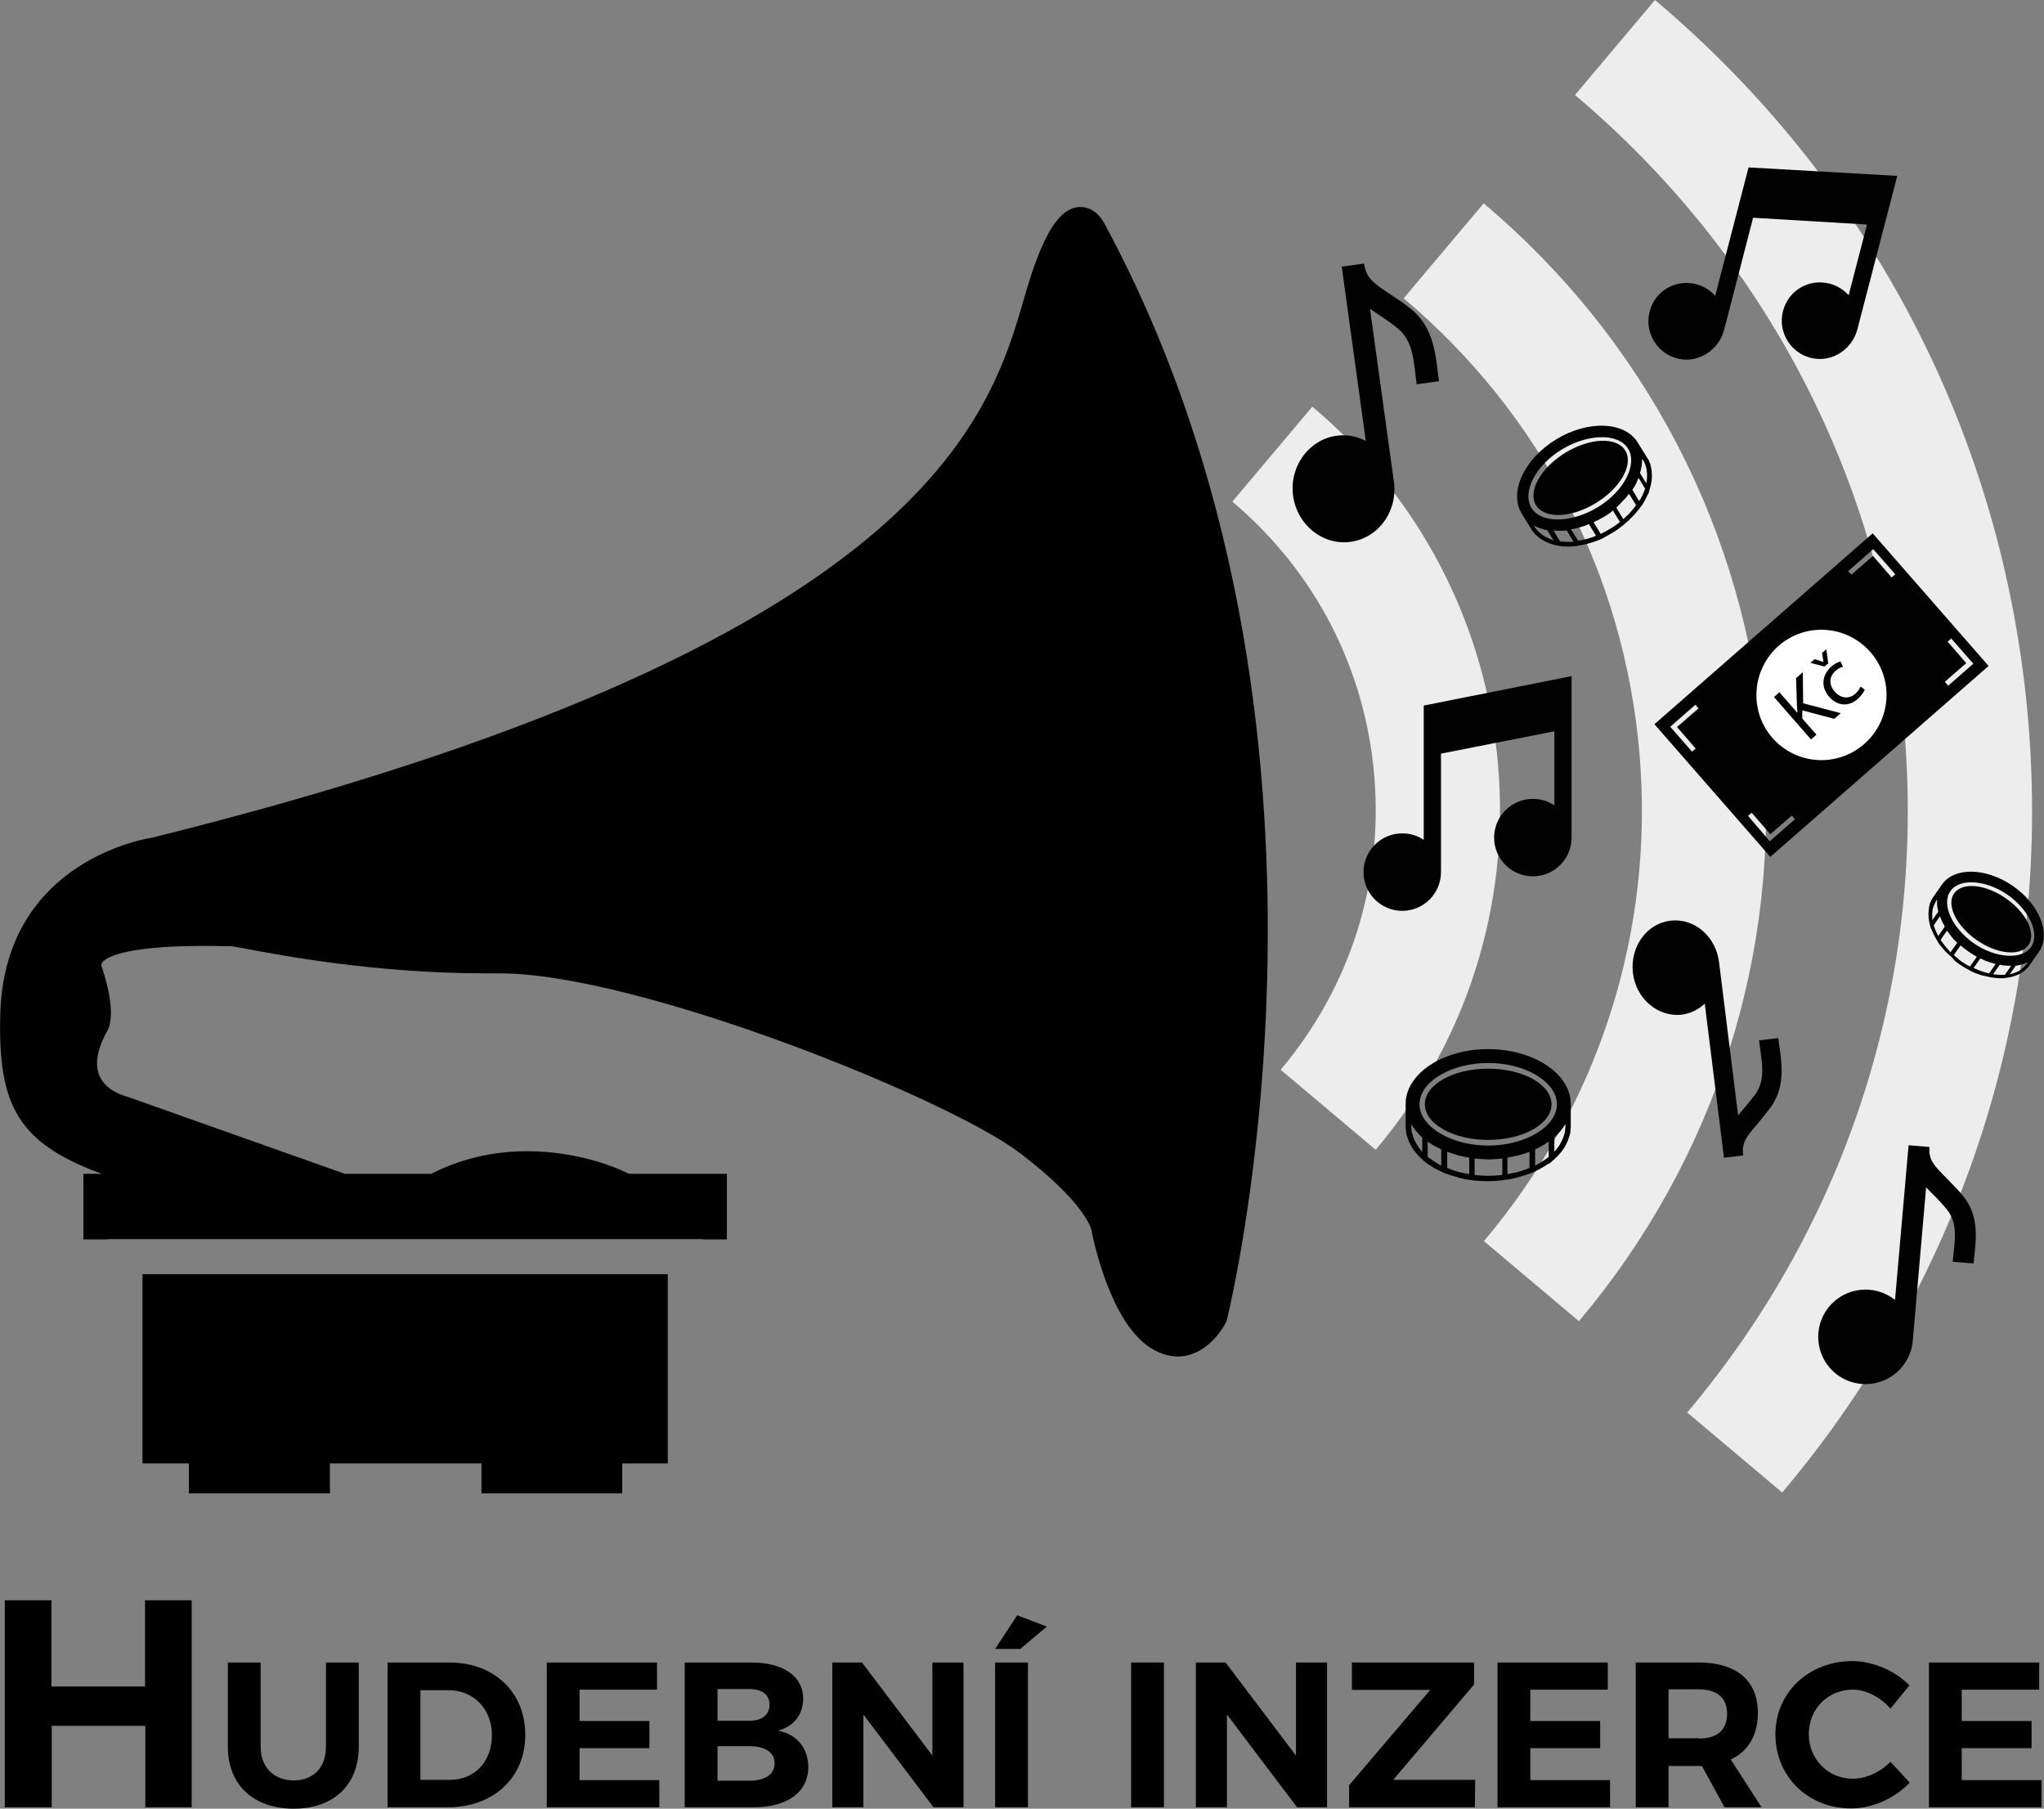 <?xml version="1.0" encoding="utf-8"?>
<!-- Generator: Adobe Illustrator 25.2.1, SVG Export Plug-In . SVG Version: 6.00 Build 0)  -->
<svg version="1.1" id="Vrstva_1" xmlns="http://www.w3.org/2000/svg" xmlns:xlink="http://www.w3.org/1999/xlink" x="0px" y="0px"
	 width="723px" height="639.6px" viewBox="0 0 723 639.6" style="enable-background:new 0 0 723 639.6;" xml:space="preserve">
<rect x="0" y="0" width="723" height="639.6" fill="#808080" stroke="none"/>
<style type="text/css">
	.st0{display:none;}
	.st1{display:inline;fill:none;}
	.st2{display:inline;}
	.st3{fill:#EDEDED;}
	.st4{fill:#010101;}
	.st5{fill:#FFFFFF;}
	.st6{fill:none;}
</style>
<g class="st0">
	<rect x="-6.3" y="561.6" class="st1" width="737.4" height="90.9"/>
	<path class="st2" d="M51.4,639.1v-28.8H18.3v28.8H1.7v-73.2h16.5v30.5h33.1v-30.5h16.5v73.2H51.4z"/>
	<path class="st2" d="M126.9,617.7c0,13.5-8.9,21.9-23,21.9c-14.2,0-23.3-8.4-23.3-21.9v-29.8h11.6v29.8c0,7.4,4.8,11.9,11.7,11.9
		c6.9,0,11.4-4.5,11.4-11.9v-29.8h11.6V617.7z"/>
	<path class="st2" d="M158.9,587.9c15.9,0,26.9,10.5,26.9,25.6c0,15.1-11.2,25.6-27.4,25.6h-21.3v-51.2H158.9z M148.7,629.4h10.5
		c8.6,0,14.8-6.4,14.8-15.8c0-9.4-6.6-15.9-15.4-15.9h-9.9V629.4z"/>
	<path class="st2" d="M205,597.5v11.1h24.7v9.6H205v11.3h28.2v9.6h-39.8v-51.2h39v9.6H205z"/>
	<path class="st2" d="M265.8,587.9c11.3,0,18.3,4.9,18.3,12.8c0,5.6-3.4,9.9-8.9,11.3c6.6,1.2,10.7,6.2,10.7,12.9
		c0,8.8-7.4,14.2-19.3,14.2h-24.4v-51.2H265.8z M253.8,608.5h11.4c4.3,0,7-2.1,7-5.7c0-3.5-2.7-5.5-7-5.5h-11.4V608.5z M253.8,629.7
		h11.4c5.5,0,8.8-2.3,8.8-6.2c0-3.7-3.3-6-8.8-6h-11.4V629.7z"/>
	<path class="st2" d="M330.2,639.1l-24.8-32.8v32.8h-11v-51.2h10.5l24.9,32.9v-32.9h11v51.2H330.2z"/>
	<path class="st2" d="M360.9,583.1h-8.9l7.8-11.9l10.5,4L360.9,583.1z M352,639.1v-51.2h11.6v51.2H352z"/>
	<path class="st2" d="M400.1,639.1v-51.2h11.6v51.2H400.1z"/>
	<path class="st2" d="M458.8,639.1L434,606.3v32.8h-11v-51.2h10.5l24.9,32.9v-32.9h11v51.2H458.8z"/>
	<path class="st2" d="M492.8,629.4h29l-0.1,9.7h-44.5v-7.8l28.7-33.7h-27.7v-9.7h43.2v7.8L492.8,629.4z"/>
	<path class="st2" d="M541.3,597.5v11.1h24.7v9.6h-24.7v11.3h28.2v9.6h-39.8v-51.2h39v9.6H541.3z"/>
	<path class="st2" d="M602,624.5h-1.1h-10.7v14.6h-11.6v-51.2h22.2c13.4,0,21,6.4,21,17.8c0,7.9-3.4,13.6-9.6,16.5l10.9,16.9h-13.1
		L602,624.5z M600.9,614.8c6.4,0,10-2.9,10-8.8c0-5.7-3.7-8.6-10-8.6h-10.7v17.3H600.9z"/>
	<path class="st2" d="M675.4,596l-6.7,8.2c-3.5-4-8.6-6.7-13.3-6.7c-8.8,0-15.6,6.8-15.6,15.7c0,8.9,6.8,15.8,15.6,15.8
		c4.6,0,9.7-2.3,13.3-6l6.8,7.4c-5.4,5.6-13.2,9.1-20.7,9.1c-15.3,0-26.8-11.3-26.8-26.2c0-14.8,11.8-25.9,27.3-25.9
		C662.6,587.5,670.4,590.8,675.4,596z"/>
	<path class="st2" d="M693.9,597.5v11.1h24.7v9.6h-24.7v11.3h28.2v9.6h-39.8v-51.2h39v9.6H693.9z"/>
</g>
<g>
	<circle class="st3" cx="344" cy="286.4" r="92.5"/>
	<path class="st3" d="M585.4,0l-28.3,33.6c67.6,57,109,136.8,116.5,224.7c7.5,87.9-19.8,173.6-76.8,241.2l33.6,28.3
		c64.6-76.6,95.5-173.6,87-273.2C708.9,155,662,64.6,585.4,0z"/>
	<path class="st3" d="M524.8,71.9l-28.3,33.6c48.4,40.8,78,97.9,83.4,160.8s-14.2,124.2-55,172.6l33.6,28.3
		c48.4-57.4,71.5-130.1,65.2-204.6C617.3,188,582.2,120.3,524.8,71.9L524.8,71.9z"/>
	<path class="st3" d="M464.2,143.8l-28.3,33.6c29.2,24.6,47,59,50.2,96.9s-8.5,74.8-33.1,104l33.6,28.3
		c32.2-38.1,47.5-86.5,43.3-136S502.3,175.9,464.2,143.8L464.2,143.8z"/>
</g>
<g>
	<path d="M433.6,467.7l0.3-0.7c0.5-2.1,52.4-210.2-43-387.5c-0.3-0.6-3.1-6.3-8.7-6.3c-7.4,0-13.4,9.5-19.7,31.4
		C350.1,147.8,327,228.4,53.9,296.2c-0.5,0.1-52.3,7.3-53.8,62.4c-0.9,32.8,6.6,45.7,35.9,56.5h-6.5v23.2H38v-0.1h85.7h28.9h96.1
		v0.1h8.4v-23.2h-34.6l-2.4-1.1c-0.6-0.3-14.6-6.9-33.6-6.9c-12.2,0-23.6,2.7-34,8H122l-77.3-27.4c-0.1,0-6.9-1.6-9.4-7
		c-1.9-4-1-9.5,2.5-15.9c0.9-1.3,3.5-7-1.8-22.9c-0.3-0.8-0.1-1.2,0.1-1.5c1-1.4,6.6-5.9,35.8-5.9c2.8,0,5.3,0,7,0.1l2.3,0
		c0.3,0,0.5,0,0.7,0c0.7,0.1,2.3,0.4,4.6,0.8c12.6,2.4,46.2,8.8,85.4,8.8l4.9,0c48.8,0,158.3,44.1,183.9,63.5
		c23.3,17.7,25.4,27.1,25.4,27.4c0.6,3.3,6.7,32.8,21,41.6c3.2,2,6.4,3,9.6,3C427.6,479.6,433.4,468.1,433.6,467.7z"/>
	<polygon points="50.4,517.5 66.8,517.5 66.8,523.7 66.8,528.1 116.7,528.1 116.7,523.7 116.7,517.5 170.3,517.5 170.3,523.7 
		170.3,528.1 220.1,528.1 220.1,523.7 220.1,517.5 236.2,517.5 236.2,450.6 50.4,450.6 	"/>
</g>
<g>
	<g>
		<ellipse class="st4" cx="526.4" cy="390.5" rx="22.4" ry="12.6"/>
	</g>
</g>
<g>
	<g>
		<path class="st4" d="M526.4,417.7c1.7,0,3.3-0.1,4.9-0.3v0l1.1-0.2c0.1,0,0.1,0,0.2,0c0.7-0.1,1.4-0.2,2-0.3
			c0.3-0.1,0.5-0.1,0.8-0.2c0.5-0.1,1-0.2,1.6-0.4c0.4-0.1,0.9-0.2,1.3-0.4c0.4-0.1,0.7-0.2,1.1-0.3c0.6-0.2,1.2-0.4,1.7-0.6
			c0.2-0.1,0.4-0.1,0.6-0.2c0.2-0.1,0.5-0.2,0.7-0.3l0.6-0.3v0c1.8-0.8,3.4-1.8,4.9-2.8v0.2l1.6-1.4c2.2-1.9,3.8-4,4.8-6.2
			c0-0.1,0.1-0.1,0.1-0.2c0.2-0.5,0.4-0.9,0.5-1.4c0.1-0.2,0.1-0.4,0.2-0.6c0.1-0.2,0.1-0.4,0.2-0.6c0.1-0.4,0.2-0.8,0.2-1.2
			c0-0.1,0-0.2,0-0.4c0.1-0.5,0.1-0.9,0.1-1.4v-7.8c0-10.7-13.1-19.4-29.2-19.4c-16.1,0-29.2,8.7-29.2,19.4v7.8c0,0.5,0,1,0.1,1.4
			c0,0.1,0,0.2,0,0.4c0.1,0.4,0.1,0.8,0.2,1.2c0,0.2,0.1,0.4,0.2,0.6c0.1,0.2,0.1,0.4,0.2,0.6c0.2,0.5,0.3,0.9,0.5,1.4
			c0,0.1,0.1,0.1,0.1,0.2c1,2.2,2.6,4.3,4.8,6.2l1.6,1.4v-0.1c1.5,1.1,3.1,2,4.9,2.8v0l0.6,0.3c0.2,0.1,0.5,0.2,0.7,0.3
			c0.2,0.1,0.4,0.1,0.6,0.2c0.6,0.2,1.1,0.4,1.7,0.6c0.4,0.1,0.7,0.2,1.1,0.3c0.4,0.1,0.8,0.2,1.3,0.4c0.5,0.1,1,0.3,1.6,0.4
			c0.3,0.1,0.5,0.1,0.8,0.2c0.7,0.1,1.3,0.2,2,0.3c0.1,0,0.1,0,0.2,0l1.1,0.2v0C523.2,417.6,524.8,417.7,526.4,417.7z M535.3,414.8
			c0,0-0.1,0-0.1,0c-0.6,0.1-1.3,0.3-2,0.4v-5.8c0.1,0,0.2,0,0.3-0.1c0.4-0.1,0.8-0.1,1.2-0.2c0.5-0.1,0.9-0.2,1.4-0.3
			c0.2,0,0.3-0.1,0.5-0.1c1.5-0.4,3-0.8,4.4-1.4v5.7C539.2,413.8,537.3,414.4,535.3,414.8z M543,412.2v-5.7c0,0,0,0,0,0
			c0.1-0.1,0.2-0.1,0.3-0.2c0.5-0.2,0.9-0.4,1.4-0.7c0.1,0,0.1-0.1,0.2-0.1c0.5-0.3,1-0.5,1.4-0.8c0.1-0.1,0.2-0.1,0.3-0.2
			c0.4-0.3,0.8-0.5,1.2-0.8v5.4C546.4,410.2,544.8,411.3,543,412.2z M553.7,398.3c0,0.4,0,0.7-0.1,1.1c0,0.1,0,0.2,0,0.3
			c0,0.3-0.1,0.5-0.1,0.8c0,0.1,0,0.2-0.1,0.3c-0.2,0.7-0.4,1.4-0.7,2.1c0,0.1-0.1,0.1-0.1,0.2c-0.1,0.3-0.3,0.6-0.5,0.9
			c0,0,0,0.1,0,0.1c-0.6,1.1-1.4,2.2-2.3,3.2v-5.1c1.6-1.4,2.9-3,3.9-4.7L553.7,398.3L553.7,398.3z M502.1,390.5
			c0-7.9,11.1-14.6,24.3-14.6c13.2,0,24.3,6.7,24.3,14.6c0,7.9-11.1,14.6-24.3,14.6C513.3,405.1,502.1,398.4,502.1,390.5z
			 M500.8,404.1C500.7,404,500.7,404,500.8,404.1c-0.2-0.4-0.4-0.7-0.5-1c0-0.1-0.1-0.1-0.1-0.2c-0.3-0.7-0.5-1.4-0.7-2.1
			c0-0.1,0-0.2-0.1-0.3c-0.1-0.3-0.1-0.5-0.1-0.8c0-0.1,0-0.2,0-0.3c0-0.4-0.1-0.7-0.1-1.1v-0.7c1,1.7,2.3,3.2,3.9,4.7v5.1
			C502.1,406.2,501.4,405.2,500.8,404.1z M505,409.1v-5.4c0.4,0.3,0.8,0.5,1.2,0.8c0.1,0.1,0.2,0.1,0.3,0.2c0.5,0.3,0.9,0.6,1.4,0.8
			c0.1,0,0.1,0.1,0.2,0.1c0.4,0.2,0.9,0.5,1.4,0.7c0.1,0.1,0.2,0.1,0.3,0.2c0,0,0,0,0,0v5.7C508.1,411.3,506.5,410.2,505,409.1z
			 M517.7,414.8c0,0-0.1,0-0.1,0c-2-0.4-3.9-1-5.7-1.8v-5.7c1.4,0.5,2.9,1,4.4,1.4c0.2,0,0.3,0.1,0.5,0.1c0.5,0.1,0.9,0.2,1.4,0.3
			c0.4,0.1,0.8,0.1,1.2,0.2c0.1,0,0.2,0,0.3,0.1v5.8C519,415.1,518.3,415,517.7,414.8z M521.6,415.5v-5.8c0.1,0,0.1,0,0.2,0
			c0.1,0,0.1,0,0.2,0c0.7,0.1,1.3,0.1,2,0.2c0.2,0,0.3,0,0.5,0c0.7,0,1.4,0.1,2,0.1s1.4,0,2-0.1c0.2,0,0.3,0,0.5,0
			c0.7,0,1.3-0.1,2-0.2c0.1,0,0.1,0,0.2,0c0.1,0,0.1,0,0.2,0v5.8c-1.6,0.2-3.2,0.3-4.9,0.3C524.8,415.8,523.2,415.7,521.6,415.5z"/>
	</g>
</g>
<g>
	<g>
		
			<ellipse transform="matrix(0.853 -0.523 0.523 0.853 -5.993 317)" class="st4" cx="558.8" cy="169.1" rx="18.5" ry="10.4"/>
	</g>
</g>
<g>
	<g>
		<path class="st4" d="M570.5,188.3c1.2-0.7,2.3-1.5,3.3-2.3l0,0l0.7-0.6c0,0,0.1-0.1,0.1-0.1c0.4-0.4,0.9-0.7,1.3-1.1
			c0.2-0.1,0.3-0.3,0.5-0.5c0.3-0.3,0.6-0.6,0.9-0.9c0.3-0.3,0.5-0.5,0.8-0.8c0.2-0.2,0.4-0.5,0.6-0.7c0.3-0.4,0.6-0.8,1-1.2
			c0.1-0.1,0.2-0.3,0.3-0.4c0.1-0.2,0.3-0.3,0.4-0.5l0.3-0.4l0,0c0.9-1.3,1.6-2.7,2.2-4.1l0.1,0.1l0.5-1.7c0.7-2.3,1-4.4,0.7-6.4
			c0-0.1,0-0.1,0-0.2c-0.1-0.4-0.1-0.8-0.2-1.2c0-0.2-0.1-0.4-0.1-0.5c0-0.2-0.1-0.3-0.1-0.5c-0.1-0.3-0.2-0.7-0.4-1
			c0-0.1-0.1-0.2-0.1-0.3c-0.2-0.4-0.3-0.7-0.6-1l-3.4-5.5c-4.6-7.5-17.6-8-28.9-1.1s-16.8,18.7-12.1,26.3l3.4,5.5
			c0.2,0.3,0.4,0.7,0.7,1c0.1,0.1,0.1,0.2,0.2,0.2c0.2,0.3,0.5,0.5,0.7,0.8c0.1,0.1,0.2,0.2,0.4,0.3c0.1,0.1,0.3,0.2,0.4,0.4
			c0.3,0.3,0.6,0.5,1,0.7c0,0,0.1,0.1,0.1,0.1c1.7,1.1,3.7,1.9,6.1,2.3l1.7,0.3l-0.1-0.1c1.5,0.1,3,0.1,4.6-0.1l0,0l0.5-0.1
			c0.2,0,0.4-0.1,0.6-0.1c0.2,0,0.3-0.1,0.5-0.1c0.5-0.1,1-0.2,1.5-0.3c0.3-0.1,0.6-0.1,0.9-0.2c0.3-0.1,0.7-0.2,1-0.3
			c0.4-0.1,0.8-0.3,1.3-0.4c0.2-0.1,0.4-0.1,0.6-0.2c0.5-0.2,1.1-0.4,1.6-0.6c0.1,0,0.1,0,0.2-0.1l0.8-0.4l0,0
			C568.2,189.6,569.4,189,570.5,188.3z M575.5,182.4C575.5,182.4,575.5,182.4,575.5,182.4c-0.5,0.4-0.9,0.8-1.3,1.2l-2.5-4.1
			c0.1-0.1,0.1-0.1,0.2-0.2c0.3-0.2,0.5-0.4,0.7-0.7c0.3-0.3,0.6-0.5,0.8-0.8c0.1-0.1,0.2-0.2,0.3-0.3c0.9-0.9,1.8-1.9,2.5-2.9
			l2.5,4C577.8,180,576.7,181.2,575.5,182.4z M579.8,177.2l-2.4-4c0,0,0,0,0,0c0.1-0.1,0.1-0.2,0.2-0.3c0.2-0.4,0.5-0.7,0.7-1.1
			c0-0.1,0.1-0.1,0.1-0.2c0.2-0.4,0.4-0.8,0.6-1.2c0-0.1,0.1-0.2,0.1-0.3c0.2-0.4,0.3-0.7,0.5-1.1l2.3,3.8
			C581.4,174.4,580.7,175.8,579.8,177.2z M581.3,162.9c0.2,0.3,0.3,0.5,0.4,0.8c0,0.1,0.1,0.2,0.1,0.2c0.1,0.2,0.2,0.4,0.2,0.6
			c0,0.1,0.1,0.2,0.1,0.2c0.2,0.6,0.3,1.2,0.4,1.8c0,0.1,0,0.1,0,0.2c0,0.3,0.1,0.6,0.1,0.9c0,0,0,0,0,0.1c0,1,0,2.1-0.3,3.2
			l-2.2-3.6c0.5-1.7,0.8-3.4,0.7-5L581.3,162.9L581.3,162.9z M541.7,179.6c-3.4-5.6,1.5-15.1,10.8-20.7s20-5.8,23.4-0.2
			c3.4,5.6-1.5,15.1-10.8,20.7S545.1,185.2,541.7,179.6z M546.6,189.8C546.6,189.8,546.5,189.7,546.6,189.8
			c-0.3-0.2-0.6-0.3-0.8-0.5c-0.1,0-0.1-0.1-0.2-0.1c-0.5-0.4-1-0.8-1.4-1.2c-0.1-0.1-0.1-0.1-0.2-0.2c-0.1-0.2-0.3-0.3-0.4-0.5
			c-0.1-0.1-0.1-0.1-0.2-0.2c-0.2-0.2-0.3-0.5-0.5-0.7l-0.3-0.5c1.4,0.7,3,1.3,4.7,1.6l2.2,3.6C548.5,190.7,547.5,190.3,546.6,189.8
			z M551.8,191.4l-2.3-3.8c0.4,0,0.8,0,1.2,0.1c0.1,0,0.2,0,0.3,0c0.4,0,0.9,0,1.4,0c0.1,0,0.1,0,0.2,0c0.4,0,0.8-0.1,1.3-0.1
			c0.1,0,0.2,0,0.3,0c0,0,0,0,0,0l2.4,4C554.8,191.7,553.2,191.6,551.8,191.4z M563.1,190C563.1,190,563.1,190.1,563.1,190
			c-1.7,0.6-3.3,1-4.9,1.2l-2.5-4c1.2-0.2,2.5-0.5,3.7-0.9c0.1,0,0.3-0.1,0.4-0.1c0.4-0.1,0.7-0.3,1.1-0.4c0.3-0.1,0.6-0.2,0.9-0.4
			c0.1,0,0.1-0.1,0.2-0.1l2.5,4.1C564.1,189.7,563.6,189.9,563.1,190z M566.2,188.8l-2.5-4.1c0,0,0.1,0,0.1-0.1c0.1,0,0.1,0,0.2-0.1
			c0.5-0.2,1-0.5,1.5-0.7c0.1-0.1,0.2-0.1,0.3-0.2c0.5-0.3,1-0.5,1.5-0.8c0.5-0.3,1-0.6,1.4-0.9c0.1-0.1,0.2-0.1,0.3-0.2
			c0.5-0.3,0.9-0.6,1.3-1c0,0,0.1-0.1,0.1-0.1c0,0,0.1-0.1,0.1-0.1l2.5,4.1c-1,0.8-2.1,1.6-3.3,2.3S567.3,188.3,566.2,188.8z"/>
	</g>
</g>
<g>
	<g>
		<ellipse transform="matrix(0.57 -0.822 0.822 0.57 35.868 718.58)" class="st4" cx="704.1" cy="325" rx="9" ry="16"/>
	</g>
</g>
<g>
	<g>
		<path class="st4" d="M693.1,341c1,0.7,2,1.3,3,1.8l0,0l0.7,0.4c0,0,0.1,0,0.1,0.1c0.4,0.2,0.9,0.4,1.3,0.6
			c0.2,0.1,0.4,0.2,0.5,0.2c0.4,0.1,0.7,0.3,1.1,0.4c0.3,0.1,0.6,0.2,0.9,0.3c0.3,0.1,0.5,0.2,0.8,0.2c0.4,0.1,0.9,0.2,1.3,0.3
			c0.1,0,0.3,0.1,0.4,0.1c0.2,0,0.4,0.1,0.5,0.1l0.4,0.1l0,0c1.4,0.2,2.7,0.4,4,0.3l-0.1,0.1l1.5-0.2c2.1-0.2,3.8-0.8,5.4-1.7
			c0,0,0.1,0,0.1-0.1c0.3-0.2,0.6-0.4,0.9-0.6c0.1-0.1,0.3-0.2,0.4-0.3c0.1-0.1,0.2-0.2,0.3-0.3c0.2-0.2,0.4-0.4,0.6-0.6
			c0.1-0.1,0.1-0.1,0.2-0.2c0.2-0.3,0.4-0.5,0.6-0.8l3.2-4.6c4.4-6.3,0.2-16.8-9.2-23.3s-20.7-6.8-25.1-0.5l-3.2,4.6
			c-0.2,0.3-0.4,0.6-0.5,0.9c0,0.1-0.1,0.2-0.1,0.2c-0.1,0.3-0.3,0.5-0.4,0.8c-0.1,0.1-0.1,0.3-0.1,0.4c-0.1,0.2-0.1,0.3-0.1,0.5
			c-0.1,0.3-0.2,0.7-0.2,1c0,0,0,0.1,0,0.1c-0.3,1.7-0.2,3.6,0.3,5.6l0.4,1.5l0.1-0.1c0.4,1.2,1,2.4,1.7,3.6l0,0l0.2,0.4
			c0.1,0.2,0.2,0.3,0.3,0.5c0.1,0.1,0.2,0.2,0.2,0.4c0.2,0.4,0.5,0.7,0.8,1.1c0.2,0.2,0.3,0.4,0.5,0.6c0.2,0.2,0.4,0.5,0.6,0.7
			c0.2,0.3,0.5,0.6,0.8,0.9c0.1,0.1,0.3,0.3,0.4,0.4c0.3,0.3,0.7,0.7,1.1,1c0,0,0.1,0.1,0.1,0.1l0.6,0.5l0,0
			C691.2,339.6,692.1,340.4,693.1,341z M699.5,342.9C699.4,342.9,699.4,342.9,699.5,342.9c-0.5-0.2-1-0.4-1.4-0.6l2.4-3.4
			c0.1,0,0.1,0.1,0.2,0.1c0.3,0.1,0.5,0.2,0.8,0.4c0.3,0.1,0.6,0.3,0.9,0.4c0.1,0,0.2,0.1,0.3,0.1c1,0.4,2.1,0.7,3.2,1l-2.3,3.3
			C702.2,343.9,700.8,343.5,699.5,342.9z M705,344.5l2.3-3.3c0,0,0,0,0,0c0.1,0,0.2,0,0.3,0c0.4,0.1,0.7,0.1,1.1,0.2
			c0.1,0,0.1,0,0.2,0c0.4,0,0.8,0.1,1.2,0.1c0.1,0,0.2,0,0.3,0c0.3,0,0.7,0,1,0l-2.2,3.2C707.8,344.8,706.5,344.7,705,344.5z
			 M717,340.7c-0.1,0.2-0.3,0.4-0.5,0.6c0,0.1-0.1,0.1-0.2,0.2c-0.1,0.1-0.3,0.3-0.4,0.4c-0.1,0.1-0.1,0.1-0.2,0.2
			c-0.4,0.4-0.8,0.7-1.2,1c0,0-0.1,0.1-0.1,0.1c-0.2,0.1-0.4,0.3-0.7,0.4c0,0,0,0-0.1,0c-0.8,0.4-1.7,0.7-2.7,0.9l2.1-3
			c1.5-0.2,2.9-0.6,4.2-1.2L717,340.7L717,340.7z M689.9,315.1c3.2-4.6,12.5-4,20.2,1.3c7.7,5.4,11.6,13.8,8.3,18.5
			c-3.2,4.6-12.5,4-20.2-1.3C690.5,328.2,686.6,319.8,689.9,315.1z M683.5,322.6C683.5,322.5,683.5,322.5,683.5,322.6
			c0-0.3,0.1-0.6,0.1-0.8c0-0.1,0-0.1,0-0.2c0.1-0.5,0.3-1,0.5-1.5c0-0.1,0.1-0.1,0.1-0.2c0.1-0.2,0.2-0.3,0.2-0.5
			c0-0.1,0.1-0.1,0.1-0.2c0.1-0.2,0.3-0.4,0.4-0.7l0.3-0.4c-0.1,1.4,0,2.8,0.4,4.3l-2.1,3C683.5,324.4,683.4,323.5,683.5,322.6z
			 M684,327.2l2.2-3.2c0.1,0.3,0.2,0.6,0.4,1c0,0.1,0.1,0.2,0.1,0.3c0.2,0.4,0.3,0.7,0.5,1.1c0,0.1,0.1,0.1,0.1,0.1
			c0.2,0.3,0.3,0.6,0.5,1c0,0.1,0.1,0.2,0.1,0.2c0,0,0,0,0,0l-2.3,3.3C684.9,329.8,684.4,328.5,684,327.2z M689.1,335.8
			C689.1,335.7,689,335.7,689.1,335.8c-1-1.1-1.9-2.3-2.7-3.4l2.3-3.3c0.6,0.9,1.3,1.8,2,2.6c0.1,0.1,0.2,0.2,0.2,0.3
			c0.2,0.3,0.5,0.5,0.7,0.7c0.2,0.2,0.4,0.4,0.6,0.6c0.1,0,0.1,0.1,0.1,0.1l-2.4,3.4C689.7,336.5,689.4,336.1,689.1,335.8z
			 M691.1,337.7l2.4-3.4c0,0,0.1,0,0.1,0.1c0,0,0.1,0.1,0.1,0.1c0.4,0.3,0.7,0.6,1.1,0.9c0.1,0.1,0.2,0.1,0.3,0.2
			c0.4,0.3,0.8,0.6,1.2,0.9s0.8,0.5,1.2,0.8c0.1,0.1,0.2,0.1,0.3,0.2c0.4,0.2,0.8,0.5,1.2,0.7c0,0,0.1,0,0.1,0.1c0,0,0.1,0,0.1,0.1
			l-2.4,3.4c-1-0.5-2-1.1-3-1.8S692,338.5,691.1,337.7z"/>
	</g>
</g>
<g>
	
		<ellipse transform="matrix(0.882 -0.471 0.471 0.882 -39.787 332.322)" class="st5" cx="643.4" cy="245.6" rx="25.5" ry="24.7"/>
	<path class="st4" d="M626.2,303l77.2-67.5l-41-46.9l-77.2,67.5L626.2,303z M653.7,202l8.9-7.8l7.8,8.9l-1.3,1.1l-6.6-7.6l-7.6,6.6
		C654.8,203.2,653.7,202,653.7,202z M687.9,241.1l7.6-6.6l-6.6-7.6l1.3-1.1l7.8,8.9l-8.9,7.8C689,242.4,687.9,241.1,687.9,241.1z
		 M629.1,228.4c9.6-8.4,24.1-7.4,32.5,2.2c8.4,9.6,7.4,24.1-2.2,32.5c-9.6,8.4-24.1,7.4-32.5-2.2
		C618.6,251.4,619.6,236.8,629.1,228.4z M590.8,257l8.9-7.8l1.1,1.3l-7.6,6.6l6.6,7.6l-1.3,1.1L590.8,257z M618.3,288.5l1.3-1.1
		l6.6,7.6l7.6-6.6l1.1,1.3l-8.9,7.8L618.3,288.5z"/>
</g>
<g>
	
		<rect x="629.8" y="232.8" transform="matrix(0.753 -0.658 0.658 0.753 -2.166 486.594)" class="st6" width="33.6" height="26.8"/>
	<path class="st4" d="M627.5,246.5l1.9-1.7l6.3,7.2l0.1-0.1c-0.1-0.9-0.2-1.8-0.2-2.6l-0.3-9.5l2.4-2.1l0.1,11l13.3,3.5l-2.3,2
		l-11.3-3l0,2.9l5,5.7l-1.9,1.7L627.5,246.5z"/>
	<path class="st4" d="M645.3,235.7l-4.9-1.3l1.5-1.3l3.1,1l0,0l-0.5-3.2l1.5-1.3l0.7,5L645.3,235.7z M659.6,243.9
		c-0.3,0.7-1.1,2-2.5,3.3c-3.2,2.8-7.2,2.5-10.1-0.8c-2.9-3.3-2.7-7.6,0.8-10.7c1.1-1,2.4-1.6,3.2-1.8l0.9,1.9
		c-0.7,0.1-1.6,0.5-2.7,1.5c-2.4,2.1-2.2,5.1-0.2,7.3c2.2,2.5,5.1,2.6,7.2,0.8c1.1-1,1.6-1.9,1.9-2.6L659.6,243.9z"/>
</g>
<path class="st4" d="M501.1,135.9l7.9-1.1c-1.2-8.6-1.4-18.7-10-25.6c-2.7-2.2-5.2-3.8-7.5-5.3c-5.9-3.9-8.3-5.7-9-10.7l-7.9,1.1
	l8.5,61.6c-3.1-1.6-6.7-2.3-10.4-1.8c-9.8,1.4-16.7,10.9-15.3,21.2c1.4,10.4,10.6,17.7,20.4,16.3c9.9-1.4,16.8-11,15.2-21.6l0,0
	l-8.4-60.8c2.8,2,5.9,3.8,9.4,6.6C500,120.4,500,127.5,501.1,135.9L501.1,135.9z"/>
<path class="st4" d="M690.7,446.2l7.4,0.6c0.7-7.7,2.5-16.4-3.9-24.1c-2-2.4-4-4.3-5.7-6.1c-4.5-4.5-6.4-6.5-6-11l-7.4-0.6
	l-4.8,54.7c-2.5-2-5.6-3.3-9-3.6c-9.2-0.8-17.3,6-18.1,15.2s6,17.3,15.2,18.1c9.3,0.8,17.5-6.1,18.2-15.5l0,0l4.7-54
	c2.2,2.2,4.6,4.5,7.2,7.6C692.8,432.7,691.4,438.8,690.7,446.2L690.7,446.2z"/>
<path class="st4" d="M503.6,249.5V297c-2.2-1.5-4.8-2.3-7.6-2.3c-7.6,0-13.7,6.2-13.7,13.7c0,7.6,6.2,13.7,13.7,13.7
	c7.6,0,13.7-6.2,13.7-13.7v-41.9c10.1-2,30-5.9,40.1-7.9v26.2c-2.2-1.5-4.8-2.3-7.6-2.3c-7.6,0-13.7,6.2-13.7,13.7
	c0,7.6,6.2,13.7,13.7,13.7c7.6,0,13.7-6.2,13.7-13.7c0-3.4,0-54.6,0-57.1L503.6,249.5z"/>
<path class="st4" d="M618.5,59.2l-11.8,45.4c-2.3-2.5-5.5-4.3-9.3-4.5c-5.4-0.4-10.6,2.6-12.9,7.4c-4,8.2,0.8,17.6,9.4,19.4
	c7.2,1.5,14.2-3.3,16-10.4L620.1,77c10.2,0.6,30.2,1.8,40.3,2.4l-6.5,25c-2.3-2.5-5.5-4.3-9.3-4.5c-5.4-0.4-10.6,2.6-12.9,7.4
	c-4.1,8.3,0.9,17.7,9.5,19.4c7.1,1.4,14-3.3,15.8-10.3l14.1-54.2L618.5,59.2z"/>
<path class="st4" d="M622.2,367.9l6.8-0.8c1,7.6,3,16.3-2.5,24.2c-1.8,2.5-3.5,4.4-4.9,6.2c-4,4.6-5.6,6.7-5,11.1l-6.8,0.8
	l-6.8-54.5c-2.2,2.1-5,3.5-8.1,3.9c-8.4,1-16.2-5.6-17.3-14.7c-1.1-9.2,4.8-17.5,13.2-18.5c8.5-1.1,16.3,5.6,17.3,15l0,0l6.7,53.8
	c1.9-2.3,4-4.6,6.3-7.7C624.7,381.3,623.1,375.3,622.2,367.9L622.2,367.9z"/>
<g>
	<path d="M51.4,639.1v-28.8H18.3v28.8H1.7v-73.2h16.5v30.5h33.1v-30.5h16.5v73.2H51.4z"/>
	<path d="M126.9,617.7c0,13.5-8.9,21.9-23,21.9c-14.2,0-23.3-8.4-23.3-21.9v-29.8h11.6v29.8c0,7.4,4.8,11.9,11.7,11.9
		c6.9,0,11.4-4.5,11.4-11.9v-29.8h11.6V617.7z"/>
	<path d="M158.9,587.9c15.9,0,26.9,10.5,26.9,25.6c0,15.1-11.2,25.6-27.4,25.6h-21.3v-51.2H158.9z M148.7,629.4h10.5
		c8.6,0,14.8-6.4,14.8-15.8c0-9.4-6.6-15.9-15.4-15.9h-9.9V629.4z"/>
	<path d="M205,597.5v11.1h24.7v9.6H205v11.3h28.2v9.6h-39.8v-51.2h39v9.6H205z"/>
	<path d="M265.8,587.9c11.3,0,18.3,4.9,18.3,12.8c0,5.6-3.4,9.9-8.9,11.3c6.6,1.2,10.7,6.2,10.7,12.9c0,8.8-7.4,14.2-19.3,14.2
		h-24.4v-51.2H265.8z M253.8,608.5h11.4c4.3,0,7-2.1,7-5.7c0-3.5-2.7-5.5-7-5.5h-11.4V608.5z M253.8,629.7h11.4
		c5.5,0,8.8-2.3,8.8-6.2c0-3.7-3.3-6-8.8-6h-11.4V629.7z"/>
	<path d="M330.2,639.1l-24.8-32.8v32.8h-11v-51.2h10.5l24.9,32.9v-32.9h11v51.2H330.2z"/>
	<path d="M360.9,583.1h-8.9l7.8-11.9l10.5,4L360.9,583.1z M352,639.1v-51.2h11.6v51.2H352z"/>
	<path d="M400.1,639.1v-51.2h11.6v51.2H400.1z"/>
	<path d="M458.8,639.1L434,606.3v32.8h-11v-51.2h10.5l24.9,32.9v-32.9h11v51.2H458.8z"/>
	<path d="M492.8,629.4h29l-0.1,9.7h-44.5v-7.8l28.7-33.7h-27.7v-9.7h43.2v7.8L492.8,629.4z"/>
	<path d="M541.3,597.5v11.1h24.7v9.6h-24.7v11.3h28.2v9.6h-39.8v-51.2h39v9.6H541.3z"/>
	<path d="M602,624.5h-1.1h-10.7v14.6h-11.6v-51.2h22.2c13.4,0,21,6.4,21,17.8c0,7.9-3.4,13.6-9.6,16.5l10.9,16.9h-13.1L602,624.5z
		 M600.9,614.8c6.4,0,10-2.9,10-8.8c0-5.7-3.7-8.6-10-8.6h-10.7v17.3H600.9z"/>
	<path d="M675.4,596l-6.7,8.2c-3.5-4-8.6-6.7-13.3-6.7c-8.8,0-15.6,6.8-15.6,15.7c0,8.9,6.8,15.8,15.6,15.8c4.6,0,9.7-2.3,13.3-6
		l6.8,7.4c-5.4,5.6-13.2,9.1-20.7,9.1c-15.3,0-26.8-11.3-26.8-26.2c0-14.8,11.8-25.9,27.3-25.9C662.6,587.5,670.4,590.8,675.4,596z"
		/>
	<path d="M693.9,597.5v11.1h24.7v9.6h-24.7v11.3h28.2v9.6h-39.8v-51.2h39v9.6H693.9z"/>
</g>
<g>
</g>
<g>
</g>
<g>
</g>
<g>
</g>
<g>
</g>
<g>
</g>
</svg>
